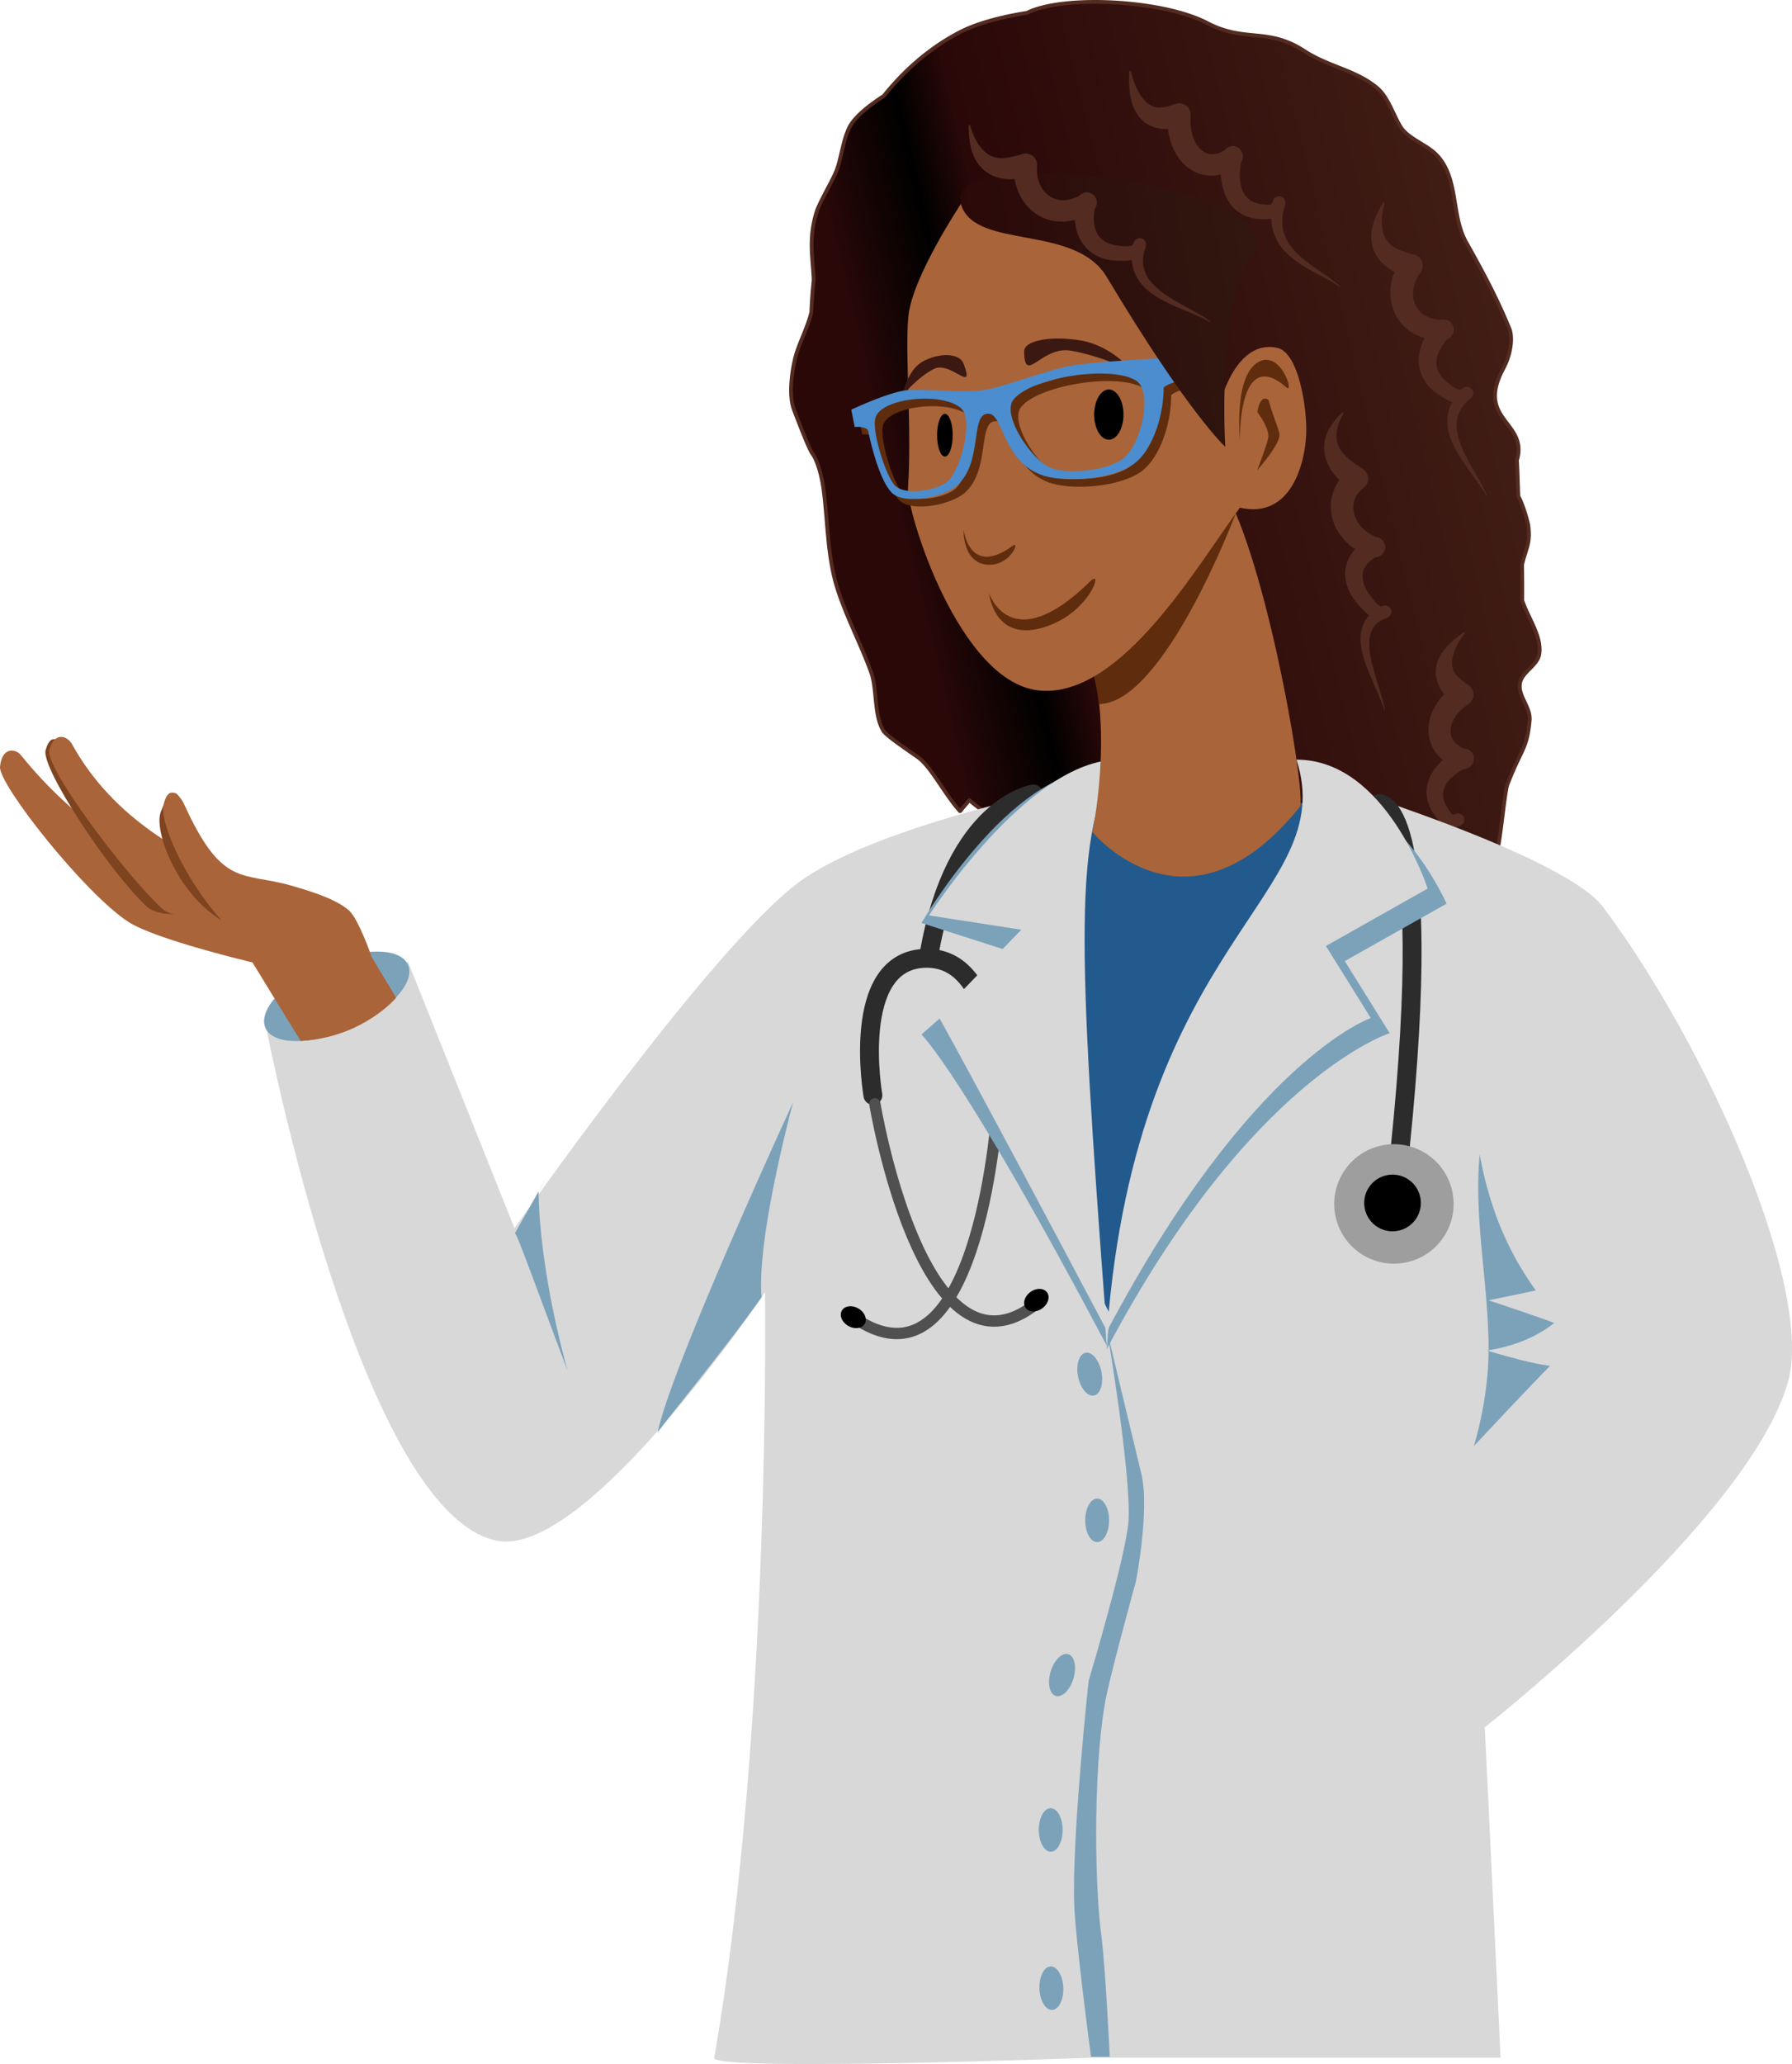 <svg x="713.549" y="293.846" width="474.695" height="546.48" viewBox="713.549 293.846 474.695 546.48" xmlns="http://www.w3.org/2000/svg"><linearGradient x1="924.921" y1="439.911" x2="1119.58" y2="393.263" gradientUnits="userSpaceOnUse" id="a"><stop offset=".138" style="stop-color:#2a0808;stop-opacity:1"/><stop offset=".266" style="stop-color:#000;stop-opacity:1"/><stop offset=".339" style="stop-color:#2a0808;stop-opacity:1"/><stop offset="1" style="stop-color:#421e15;stop-opacity:1"/></linearGradient><path style="fill:url(#a);fill-opacity:1;fill-rule:evenodd;opacity:1;stroke:none" d="M980.311 512.663c33.789 20.256 104.349 40.127 123.749 12.825l.87 1.685c.4-1.908 2.9-3.835 3.48-5.769.14-.305 1.27-.614 1.4-.927 1.11-2.707 2.12-15.678 3.02-18.856 3.81-9.819 5.19-9.317 5.91-16.941.34-3.559-2.89-6.233-2.59-9.596.3-3.387 4.74-4.83 5.18-8.209.6-4.659-2.98-9.379-4.55-14.05.03-3.217.02-6.371-.04-9.43.91-4.197 2.35-5.562 1.63-10.586-.13-.899-1.59-5.964-2.59-7.463-.12-1.173-.26-8.375-.41-9.602 3.11-10.384-11.06-10.473-3.57-24.39 1.96-3.644 2.56-8.156 1.57-10.519-3.72-8.974-7.15-15.159-11.51-22.983-4.01-7.193-1.8-17.253-8.09-23.306-2.64-2.538-7.28-4.037-9.22-7.137-1.88-3.032-3.3-7.84-6.18-10.258-5.75-4.822-12.71-5.509-19.37-9.843-9.68-6.303-15.63-2.124-25.61-7.339-11.85-6.193-38.171-7.512-47.761-2.735-6.956 1.105-13.258 2.785-17.757 5.106-7.063 3.644-14.082 9.238-20.202 16.893-3.187 2.082-6.208 4.324-8.187 6.849-2.454 3.132-2.88 8.953-4.249 12.679-.985 2.683-4.571 8.566-5.41 11.296-2.164 7.047-.963 12.003-.737 17.962a130.129 130.129 0 0 0-.614 8.453c-.881 3.806-3.037 7.823-4.095 11.47-.646 2.224-2.252 10.079-.453 14.56.678 1.689 3.795 10.056 4.825 11.45 1.228 1.663 2.127 4.903 2.615 7.434.084.499.169.997.255 1.495l.031.219c1.193 8.687 1.019 18.077 3.716 26.563 2.387 7.513 6.134 14.492 8.9 22.064 1.704 4.667.687 11.502 3.347 15.692.924 1.455 8.254 6.26 9.423 7.17 3.362 2.618 6.947 9.81 10.829 14.033l2.462-2.916a54.405 54.405 0 0 0 3.553 2.78c1.214 2.182 2.756 4.006 4.822 6.233l1.608-2.056z"/><path style="fill:none;opacity:1;stroke:#532b21;stroke-linecap:round;stroke-linejoin:round;stroke-miterlimit:10;stroke-opacity:1;stroke-width:1" d="M980.311 512.663c33.789 20.256 104.349 40.127 123.749 12.825l.87 1.685c.4-1.908 2.9-3.835 3.48-5.769.14-.305 1.27-.614 1.4-.927 1.11-2.707 2.12-15.678 3.02-18.856 3.81-9.819 5.19-9.317 5.91-16.941.34-3.559-2.89-6.233-2.59-9.596.3-3.387 4.74-4.83 5.18-8.209.6-4.659-2.98-9.379-4.55-14.05.03-3.217.02-6.371-.04-9.43.91-4.197 2.35-5.562 1.63-10.586-.13-.899-1.59-5.964-2.59-7.463-.12-1.173-.26-8.375-.41-9.602 3.11-10.384-11.06-10.473-3.57-24.39 1.96-3.644 2.56-8.156 1.57-10.519-3.72-8.974-7.15-15.159-11.51-22.983-4.01-7.193-1.8-17.253-8.09-23.306-2.64-2.538-7.28-4.037-9.22-7.137-1.88-3.032-3.3-7.84-6.18-10.258-5.75-4.822-12.71-5.509-19.37-9.843-9.68-6.303-15.63-2.124-25.61-7.339-11.85-6.193-38.171-7.512-47.761-2.735-6.956 1.105-13.258 2.785-17.757 5.106-7.063 3.644-14.082 9.238-20.202 16.893-3.187 2.082-6.208 4.324-8.187 6.849-2.454 3.132-2.88 8.953-4.249 12.679-.985 2.683-4.571 8.566-5.41 11.296-2.164 7.047-.963 12.003-.737 17.962a130.129 130.129 0 0 0-.614 8.453c-.881 3.806-3.037 7.823-4.095 11.47-.646 2.224-2.252 10.079-.453 14.56.678 1.689 3.795 10.056 4.825 11.45 1.228 1.663 2.127 4.903 2.615 7.434.084.499.169.997.255 1.495l.031.219c1.193 8.687 1.019 18.077 3.716 26.563 2.387 7.513 6.134 14.492 8.9 22.064 1.704 4.667.687 11.502 3.347 15.692.924 1.455 8.254 6.26 9.423 7.17 3.362 2.618 6.947 9.81 10.829 14.033l2.462-2.916a54.405 54.405 0 0 0 3.553 2.78c1.214 2.182 2.756 4.006 4.822 6.233l1.608-2.056z"/><path style="fill:#532b21;fill-opacity:1;fill-rule:nonzero;opacity:1;stroke:none" d="M1012.68 312.776c0 .168-.01.334-.01.5-.12 4.38.21 8.261 2.42 11.249a8.571 8.571 0 0 0 4.72 3.154c1.98.518 4.22.408 6.52-.361.22-.073.44-.152.66-.235l-4.11-3.087c-.44 5.734 1.38 10.859 4.96 13.914 1.79 1.513 4.08 2.442 6.51 2.431 2.44 0 4.9-.916 7.14-2.624.31-.232.58-.507.79-.826.21-.338.4-.648.5-1.322.01-.351.12-.854-.42-1.799-.28-.454-.88-.964-1.56-1.129a2.686 2.686 0 0 0-1.61.067c-.73.293-.94.58-1.13.777-.18.204-.28.363-.36.509-.31.56-.42 1.001-.54 1.63-.11.619-.19 1.386-.22 2.404-.14 4.196.79 7.586 2.66 10.004 1.87 2.428 4.64 3.659 7.47 3.789.96.027 2.27.191 3.72-.21.72-.205 1.5-.608 2.1-1.28.6-.667.98-1.54 1.13-2.509.16-.956-.47-1.852-1.33-1.994-.86-.186-1.77.414-1.95 1.227-.81 3.697-.51 6.8.55 9.324 1.06 2.528 2.82 4.443 4.82 6.012 4 3.13 9.01 4.998 12.39 7.485.08.06.19-.072.11-.141-3.11-2.867-7.98-5.372-11.34-8.67-1.69-1.645-2.98-3.457-3.61-5.55-.62-2.098-.64-4.509.34-7.6-1.09-.256-2.19-.511-3.28-.767-.14.492-.3.667-.41.745-.11.073-.2.111-.44.154-.46.095-1.42-.02-2.45-.171-1.91-.292-3.23-1.107-4.16-2.512-.92-1.415-1.5-3.646-1.17-7.024.08-.831.17-1.369.25-1.657.06-.278.14-.344-.02-.033-.04.083-.11.195-.26.367-.17.165-.35.433-1.06.719a2.67 2.67 0 0 1-1.59.065c-.66-.164-1.26-.67-1.53-1.116-.54-.932-.42-1.411-.41-1.731.09-.614.24-.834.38-1.072.15-.219.31-.382.49-.511-1.59 1.057-2.88 1.351-3.9 1.301-1.04-.062-1.91-.443-2.77-1.208-1.7-1.499-3.07-4.794-2.72-8.991a3.084 3.084 0 0 0-1.2-2.669 3.055 3.055 0 0 0-2.91-.418c-.16.059-.31.113-.46.164-1.58.544-2.71.766-3.63.775-.93.002-1.73-.176-2.65-.755-1.81-1.114-3.81-4.139-4.87-8.357-.04-.158-.07-.317-.11-.479-.06-.236-.43-.2-.44.042zM1079.94 347.461l-.24.396c-2.05 3.483-3.43 6.951-2.72 10.619.67 3.651 3.82 7.048 8.73 8.424.32.088.63.169.96.246-.59-1.584-1.18-3.168-1.76-4.752-3.28 4.504-3.92 9.971-1.89 14.351 1.99 4.416 6.78 7.405 12.64 7.177.37-.005.74-.065 1.12-.202.38-.162.76-.301 1.29-.917.22-.328.67-.863.56-2.052-.06-.572-.4-1.215-.83-1.596-.42-.393-.86-.56-1.18-.642-.66-.146-1-.062-1.27-.013-.26.06-.45.134-.61.208-.61.3-.97.627-1.42 1.087-.43.46-.89 1.052-1.43 1.865-2.2 3.349-2.97 6.782-2.27 9.812.68 3.032 2.7 5.408 5.27 7.044.94.578 2.1 1.409 3.56 1.862.74.22 1.59.335 2.48.147.88-.181 1.73-.687 2.39-1.414.65-.714.61-1.796-.03-2.383-.6-.619-1.69-.624-2.28-.048-2.61 2.516-3.87 5.261-4.05 7.929-.19 2.67.62 5.184 1.8 7.553 2.39 4.733 6.39 9.045 8.49 12.928.04.089.2.015.16-.078-1.68-4.118-5.23-8.965-6.97-13.59-.87-2.31-1.28-4.526-.92-6.515.36-1.991 1.39-3.836 3.72-5.718-.77-.811-1.54-1.621-2.32-2.432-.32.27-.48.292-.63.302-.15.003-.35-.029-.67-.16-.63-.249-1.54-.941-2.46-1.65-1.83-1.413-2.83-3.018-3.05-4.653-.22-1.638.21-3.557 2.02-5.999.45-.6.77-.95.95-1.109.04-.039.08-.067.1-.083.02-.016.02-.01.03-.016-.02.011-.07.065-.26.156-.1.045-.23.1-.45.152-.23.039-.54.122-1.17-.018-.31-.08-.74-.242-1.16-.63-.42-.375-.75-1.011-.82-1.574-.1-1.173.34-1.688.55-1.993.49-.572.79-.659 1.06-.779.27-.097.49-.126.67-.13-4.16-.183-6.23-1.981-7.24-4.236-.96-2.29-.72-5.379 1.44-8.365.61-.844.74-1.933.39-2.851a3.031 3.031 0 0 0-2.15-1.901c-.25-.059-.49-.122-.72-.185-3.68-1.014-5.37-1.94-6.62-3.853-1.21-1.896-1.58-5.233-.52-9.107.04-.145.08-.29.13-.437.07-.232-.28-.385-.4-.177zM1069.07 403.114c-.1.092-.19.184-.29.277-2.49 2.435-4.39 5.219-4.47 8.764-.09 3.499 1.87 7.454 5.99 10.367.32.222.65.438.99.653-.06-1.672-.13-3.344-.19-5.016-4.17 3.061-5.79 8.116-4.69 12.632 1.07 4.546 4.7 8.568 10.14 10.404.33.117.68.195 1.08.205.42-.019.84.019 1.65-.47.21-.139.45-.332.69-.661.24-.323.48-.82.51-1.416a2.683 2.683 0 0 0-1.22-2.408c-.49-.304-.82-.36-1.08-.408a3.007 3.007 0 0 0-.65-.027c-.69.059-1.16.253-1.71.532-.54.284-1.12.677-1.79 1.237-2.82 2.296-4.28 5.346-4.16 8.322.1 2.974 1.52 5.655 3.57 7.942.77.84 1.69 1.95 2.92 2.807.61.423 1.33.797 2.19.938.85.148 1.82-.004 2.65-.463.84-.466 1.15-1.493.74-2.25-.36-.778-1.37-1.139-2.13-.798-2.98 1.35-4.8 3.477-5.47 5.857-.69 2.376-.38 4.872.3 7.375 1.37 4.999 4.33 10.178 5.59 14.331.03.096.2.056.18-.044-.79-4.298-3.16-9.909-3.91-14.691-.38-2.387-.33-4.528.34-6.118.68-1.586 1.83-2.753 4.24-3.608.78-.278 1.26-1.274.95-2.098-.26-.839-1.25-1.315-2.34-.95-.26.089-.34.053-.48.011-.14-.05-.37-.173-.67-.428-.59-.498-1.32-1.467-2.03-2.421-1.48-1.962-2.13-3.88-2.03-5.384.13-1.503.76-2.81 2.73-4.281.5-.359.82-.532.96-.587a.47.47 0 0 1 .07-.022c-.01.001 0 .004-.02.013-.05.017-.15.054-.38.071-.11.007-.26.011-.48-.022-.22-.041-.52-.086-.99-.377a2.612 2.612 0 0 1-.78-.784 2.677 2.677 0 0 1-.41-1.581c.03-.588.26-1.078.5-1.393.23-.322.47-.507.66-.64.78-.461 1.12-.403 1.42-.425.29.007.49.06.64.111-3.87-1.61-5.73-4.242-6.22-6.685-.46-2.472.3-4.741 2.55-6.466.84-.638 1.28-1.615 1.23-2.577a3.058 3.058 0 0 0-1.42-2.439c-.27-.172-.53-.345-.78-.514-3.27-2.185-4.94-3.738-5.75-5.834-.8-2.05-.51-4.946 1.2-7.951.07-.113.13-.225.2-.337.13-.208-.17-.442-.34-.275zM1101.25 461.262c-.12.088-.24.177-.37.265-3.21 2.338-5.85 4.782-6.74 8.187-.44 1.68-.34 3.588.42 5.386s2.12 3.461 4.01 4.795c.2.14.41.278.62.414v-5.115c-4.48 2.907-7.18 7.284-7.25 11.784-.03 2.237.67 4.494 2.1 6.329 1.43 1.843 3.54 3.218 6.11 3.984.36.115.73.171 1.12.158.4-.029.77-.055 1.4-.403.29-.212.81-.456 1.2-1.512.18-.517.18-1.289-.09-1.881a2.712 2.712 0 0 0-.98-1.167c-.63-.393-.99-.404-1.26-.446a3.035 3.035 0 0 0-.63.007c-.63.087-1.04.26-1.59.525-.54.268-1.15.643-1.91 1.19-3.15 2.256-5.11 4.922-5.75 7.761-.65 2.838.13 5.625 1.7 7.841.56.752 1.22 1.838 2.36 2.715.57.432 1.32.804 2.18.892.86.095 1.76-.109 2.58-.542.86-.452 1.2-1.49.79-2.264-.36-.792-1.39-1.163-2.14-.82-3.18 1.447-5.28 3.435-6.48 5.678-1.21 2.243-1.53 4.664-1.47 7.059.13 4.795 1.78 9.643 2 13.594.01.101.18.102.19.001.24-3.989-.81-9.133-.41-13.542.2-2.206.75-4.19 1.87-5.799s2.8-2.921 5.56-3.866l-1.35-3.085c-.41.15-.58.112-.67.079-.09-.039-.18-.089-.35-.254-.35-.316-.83-1.12-1.33-1.997-.91-1.642-1.08-3.124-.63-4.554.47-1.428 1.66-3.027 4.23-4.619.63-.392 1.06-.605 1.29-.697a.601.601 0 0 1 .17-.057.888.888 0 0 1-.26.06 2.24 2.24 0 0 1-.47.003c-.23-.038-.56-.04-1.18-.422-.3-.199-.7-.553-.96-1.148-.27-.586-.27-1.351-.09-1.86.39-1.042.89-1.271 1.16-1.469.58-.319.87-.321 1.15-.347.28-.009.51.03.71.093-1.67-.624-2.65-1.454-3.23-2.291-.57-.845-.81-1.742-.76-2.792.08-2.075 1.55-4.804 4.67-6.804a3.031 3.031 0 0 0 1.39-2.553c.01-.998-.5-1.99-1.39-2.562-.15-.097-.29-.194-.43-.29-1.31-.906-2.16-1.637-2.74-2.341-.56-.705-.93-1.408-1.07-2.401-.31-1.941.64-5.093 3.03-8.229.09-.118.18-.235.28-.353.15-.19-.11-.459-.31-.318z"/><path style="fill:#235a8d;fill-opacity:1;fill-rule:nonzero;opacity:1;stroke:none" d="m1076.67 511.385-50.82-13.662-50.825 10.94 24.559 141.914h19.686l57.4-139.192z"/><path style="fill:#d8d8d8;fill-opacity:1;fill-rule:evenodd;opacity:1;stroke:none" d="M1002.49 838.662s-100.394 3.743-99.742 0c15.093-86.727 13.446-202.674 13.446-202.674s-47.309 70.559-71.033 65.772c-36.259-7.316-61.094-135.861-61.094-135.861l37.572-17.375 28.199 70.51s51.884-74.119 75.155-91.479c19.575-14.603 68.805-24.572 68.805-24.572s6.682 13.518 4.624 27.757c-5.209 36.049-2.653 96.469 11.308 114.144 0 0 12.84-66.008 36.79-94.428 29.71-10.265 15.96-50.238 15.96-50.238s65.17 19.651 75.76 33.822c27.63 36.954 56.13 101.296 48.85 126.038-10.71 36.412-80.22 91.084-80.22 91.084l4.18 87.5h-108.56z"/><path style="fill:#7ca2ba;fill-opacity:1;fill-rule:nonzero;opacity:1;stroke:none" d="M1006.82 646.222s6.34 37.48 5.68 50.057c-.47 8.92-10.58 42.591-10.58 42.591s-4.456 41.269-3.818 59.18c.34 9.575 4.458 40.348 4.458 40.348h4.96s-1.13-23.682-2.19-31.746c-2.12-15.976-2-48.613 1.41-64.342 1.91-8.769 7.74-29.879 7.74-29.879s3.69-19.104 1.41-28.368c-1.61-6.546-9.07-37.841-9.07-37.841z"/><path style="fill:#7ca2ba;fill-opacity:1;fill-rule:evenodd;opacity:1;stroke:none" d="M799.023 549.258c10.426-4.626 20.544-4.621 22.599.011 2.056 4.632-4.73 12.138-15.156 16.764-10.425 4.626-20.543 4.621-22.599-.011-2.055-4.632 4.731-12.138 15.156-16.764z"/><path style="fill:#7ca2ba;fill-opacity:1;fill-rule:nonzero;opacity:1;stroke:none" d="M863.885 656.717c-8.399-22.235-13.11-35.509-13.878-36.273a.136.136 0 0 1-.023-.163l8.278-14.597s-2.037 3.452-2.036 3.59c.026 3.992.441 20.905 7.659 47.443zM915.289 637.327c-1.376-15.908 8.37-51.676 8.37-51.676s-32.096 69.469-35.895 87.394c6.77-8.794 18.733-23.374 27.525-35.718zM1105.51 599.495c-1.61 17.274 2.38 34.28 2.36 51.698-.02 13.446-3.92 25.553-3.92 25.553s13.38-14.333 20.21-21.271c-5.77-.67-16.8-4.095-16.8-4.095s10.01-.94 17.88-7.249c-3.09-1.285-17.39-6.01-17.39-6.01s8.96-1.816 12.53-2.624c-7.56-10.493-12.28-21.905-14.87-36.002z"/><path style="fill:#7ca2ba;fill-opacity:1;fill-rule:evenodd;opacity:1;stroke:none" d="M1004.18 690.61c1.74 0 3.16 2.582 3.16 5.766 0 3.185-1.42 5.767-3.16 5.767-1.75 0-3.16-2.582-3.16-5.767 0-3.184 1.41-5.766 3.16-5.766zM1001.12 652.007c1.71-.333 3.59 1.931 4.2 5.058.61 3.126-.29 5.93-2 6.263-1.71.333-3.594-1.932-4.201-5.058-.608-3.126.288-5.93 2.001-6.263zM996.518 731.816c1.673.496 2.296 3.373 1.391 6.426-.905 3.054-2.995 5.127-4.668 4.631-1.673-.496-2.295-3.373-1.39-6.426.905-3.054 2.994-5.127 4.667-4.631zM991.856 772.578c1.745-.007 3.17 2.569 3.183 5.754.013 3.184-1.391 5.772-3.135 5.779-1.745.007-3.17-2.569-3.183-5.753-.014-3.185 1.39-5.772 3.135-5.78zM991.854 814.481c1.744-.061 3.248 2.47 3.359 5.653.111 3.182-1.212 5.812-2.956 5.873-1.744.061-3.248-2.47-3.359-5.653-.111-3.183 1.212-5.812 2.956-5.873z"/><path style="fill:none;opacity:1;stroke:#2c2c2c;stroke-linecap:round;stroke-linejoin:round;stroke-miterlimit:10;stroke-opacity:1;stroke-width:5" d="M1078.61 506.62s15.56-3.041 5.77 91.907M987.287 504.052s-20.832 3.124-27.646 42.509"/><path style="fill:#9e9e9e;fill-opacity:1;fill-rule:evenodd;opacity:1;stroke:none" d="M1080.05 597.028c8.6-1.517 16.8 4.227 18.32 12.829 1.52 8.602-4.23 16.805-12.83 18.322-8.6 1.517-16.8-4.227-18.32-12.829-1.52-8.602 4.23-16.805 12.83-18.322z"/><path style="fill:#000;fill-opacity:1;fill-rule:evenodd;opacity:1;stroke:none" d="M1081.13 604.961c4.08-.719 7.97 2.005 8.68 6.084.72 4.079-2 7.969-6.08 8.688a7.5 7.5 0 0 1-8.69-6.083c-.72-4.08 2.01-7.97 6.09-8.689z"/><path style="fill:none;opacity:1;stroke:#2c2c2c;stroke-linecap:round;stroke-linejoin:round;stroke-miterlimit:10;stroke-opacity:1;stroke-width:5" d="M944.777 583.833s-6.117-35.219 13.441-36.244c20.64-1.082 19.351 37.195 19.351 37.195"/><path style="fill:none;opacity:1;stroke:#505050;stroke-linecap:round;stroke-linejoin:round;stroke-miterlimit:10;stroke-opacity:1;stroke-width:3" d="M942.34 644.347c31.026 17.251 35.503-58 35.503-58"/><path style="fill:none;opacity:1;stroke:#505050;stroke-linecap:round;stroke-linejoin:round;stroke-miterlimit:10;stroke-opacity:1;stroke-width:3" d="M986.666 640.073c-29.053 20.4-41.372-53.971-41.372-53.971"/><path style="fill:#000;fill-opacity:1;fill-rule:evenodd;opacity:1;stroke:none" d="M986.503 635.913c1.564-1.136 3.536-1.088 4.405.108.869 1.196.305 3.086-1.258 4.222-1.564 1.137-3.536 1.088-4.405-.108-.869-1.195-.306-3.086 1.258-4.222zM940.922 640.268c-1.674-.966-3.63-.712-4.37.568-.739 1.28.019 3.101 1.693 4.068 1.674.966 3.631.712 4.37-.568.739-1.28-.019-3.101-1.693-4.068z"/><path style="fill:#7ca2ba;fill-opacity:1;fill-rule:nonzero;opacity:1;stroke:none" d="M1006.71 650.082c-38.136-72.005-49.07-82.342-49.07-82.342l24.591-21.637-24.591-7.89s23.472-40.553 47.18-40.49c-7.022 24.651-6.004 48.04 1.89 152.359z"/><path style="fill:#d8d8d8;fill-opacity:1;fill-rule:nonzero;opacity:1;stroke:none" d="M1006.71 646.082c-38.136-72.005-44.663-83.278-44.663-83.278L984.09 540l-24.45-3.787s26.428-41.297 50.14-41.234c-11.741 19.206-10.964 46.784-3.07 151.103z"/><path style="fill:#a96439;fill-opacity:1;fill-rule:nonzero;opacity:1;stroke:none" d="M1002.2 467.218c6.33 20.542.72 46.913.72 46.913s25.09 30.538 54.95-6.669c1.71-2.122-7.02-56.21-18.12-80.362-4.96-10.818-40.943 29.114-37.55 40.118z"/><path style="fill:#5f2d0d;fill-opacity:1;fill-rule:evenodd;opacity:1;stroke:none" d="m984.09 450.034 56.82-20.289s-19.04 50.503-36.28 50.506c-2.71-25.253-20.54-30.217-20.54-30.217z"/><path style="fill:#aa6439;fill-opacity:1;fill-rule:nonzero;opacity:1;stroke:none" d="M968.277 347.55s-13.056 19.539-14.091 29.954c-.995 10.008.974 29.68-.114 45.419-.435 6.283 13.607 52.011 35.011 53.768 21.717 1.782 41.827-33.501 52.907-48.428 13.79 3.118 17.29-12.205 17.58-19.551.25-6.214-1.84-21.501-7.71-22.779-10.95-2.381-15.07 14.529-15.07 14.529l-15.13-42.822-53.383-10.09z"/><path style="fill:#5f2d0d;fill-opacity:1;fill-rule:evenodd;opacity:1;stroke:none" d="M1054.28 396.407c-12.79-11.219-12.28 13.86-12.28 13.86s-1.81-17.91 5.52-20.868c5.51-2.226 8.97 8.947 6.76 7.008zM981.833 438.333c-11.586 8.511-13.048-4.333-13.048-4.333s-.369 9.492 7.002 9.38c5.55-.084 8.048-6.518 6.046-5.047zM1002.32 447.779c-21.09 20.706-26.78 3.089-26.78 3.089s1.336 14.061 15.909 8.596c10.971-4.115 14.521-15.263 10.871-11.685z"/><path style="fill:#5f2d0d;fill-opacity:1;fill-rule:nonzero;opacity:1;stroke:none" d="M1046.63 402.981s2.92 3.778 2.92 6.367c0 1.339-3 9.04-3 9.04s6.34-7.091 5.92-9.673c-.22-1.316-1.69-4.657-2.92-9.029-2.39-1.549-2.92 3.295-2.92 3.295z"/><path style="fill:#000;fill-opacity:1;fill-rule:evenodd;opacity:1;stroke:none" d="M1007.27 396.968c2.15 0 3.89 2.977 3.89 6.65 0 3.672-1.74 6.649-3.89 6.649-2.14 0-3.88-2.977-3.88-6.649 0-3.673 1.74-6.65 3.88-6.65z"/><path style="fill:#3b1812;fill-opacity:1;fill-rule:evenodd;opacity:1;stroke:none" d="M1000.08 384.039c7.9 1.392 13.34 7.934 13.34 7.934s-8.24-3.883-16.137-5.274c-7.892-1.392-12.3 9.208-12.443.235-.048-3.022 7.353-4.287 15.24-2.895z"/><path style="fill:#3b1811;fill-opacity:1;fill-rule:evenodd;opacity:1;stroke:none" d="M958.2 389.444c-4.457 2.31-5.54 9.064-5.54 9.064s3.79-4.659 8.247-6.969c4.457-2.31 11.004 6.916 7.894-1.397-1.048-2.799-6.144-3.008-10.601-.698z"/><path style="fill:#000;fill-opacity:1;fill-rule:evenodd;opacity:1;stroke:none" d="M963.846 403.413c1.143 0 2.07 2.533 2.07 5.658 0 3.125-.927 5.659-2.07 5.659-1.143 0-2.07-2.534-2.07-5.659s.927-5.658 2.07-5.658z"/><path style="fill:#5f2d0d;fill-opacity:1;fill-rule:evenodd;opacity:1;stroke:none" d="M976.049 399.131c5.561-.817 17.001-5.407 23.55-6.52 7.611-1.294 33.751-2.426 33.751-2.426l.04 5.149s-7.93 1.482-9.6 3.129c0 7.903-3.17 16.652-7.73 20.08-5.84 4.414-19.271 5.233-25.015 2.898-10.114-3.958-9.78-16.66-13.977-16.05a.399.399 0 0 1-.076.005.454.454 0 0 1-.075.016c-4.202.576-1.2 12.846-7.64 18.765-3.646 3.373-14.009 5.289-17.308 2.288-2.569-2.285-5.03-9.594-6.474-16.699-.815-1.146-3.533-.877-3.533-.877l-.918-4.577s9.63-4.537 14.526-5.136c4.215-.513 14.918.773 20.479-.045zm-6.065 4.68c-5.257-4.285-21.039-2.549-22.533 2.643-.984 3.477 2.496 14.661 4.951 17.706 2.433 3.077 11.723 1.696 14.542-1.229 3.046-3.141 6.726-16.03 3.04-19.12zm13.947-2.039c4.238-5.788 25.059-9.332 32.339-5.296 4.83 2.765 1.64 15.806-2.3 19.952-3.88 4.126-15.872 5.256-20.423 3.141-4.904-2.225-12.569-13.711-9.616-17.797z"/><path style="fill:#4b8dce;fill-opacity:1;fill-rule:evenodd;opacity:1;stroke:none" d="M974.049 397.131c5.561-.817 17.001-5.407 23.55-6.52 7.611-1.294 33.751-2.426 33.751-2.426l.04 5.149s-7.93 1.482-9.6 3.129c0 7.903-3.17 16.652-7.73 20.08-5.84 4.414-19.271 5.233-25.015 2.898-10.114-3.958-9.78-16.66-13.977-16.05a.399.399 0 0 1-.076.005.454.454 0 0 1-.075.016c-4.202.576-1.2 12.846-7.64 18.765-3.646 3.373-14.009 5.289-17.308 2.288-2.569-2.285-5.03-9.594-6.474-16.699-.815-1.146-3.533-.877-3.533-.877l-.918-4.577s9.63-4.537 14.526-5.136c4.215-.513 14.918.773 20.479-.045zm-6.065 4.68c-5.257-4.285-21.039-2.549-22.533 2.643-.984 3.477 2.496 14.661 4.951 17.706 2.433 3.077 11.723 1.696 14.542-1.229 3.046-3.141 6.726-16.03 3.04-19.12zm13.947-2.039c4.238-5.788 25.059-9.332 32.339-5.296 4.83 2.765 1.64 15.806-2.3 19.952-3.88 4.126-15.872 5.256-20.423 3.141-4.904-2.225-12.569-13.711-9.616-17.797z"/><linearGradient x1="968.639" y1="382.797" x2="1045.91" y2="368.953" gradientUnits="userSpaceOnUse" id="b"><stop style="stop-color:#2a0808;stop-opacity:1"/><stop offset="1" style="stop-color:#311710;stop-opacity:1"/></linearGradient><path style="fill:url(#b);fill-opacity:1;fill-rule:nonzero;opacity:1;stroke:none" d="M968.236 348.342c4.125 11.626 30.061 4.799 38.474 18.826 21.79 36.348 31.42 44.985 31.42 44.985s-2.45-37.548 7.41-51.268c12.29-17.08-83.851-30.995-77.304-12.543z"/><path style="fill:#532b21;fill-opacity:1;fill-rule:nonzero;opacity:1;stroke:none" d="M970.147 327.174c.001.155.004.309.006.462.071 4.042.717 7.715 3.236 10.473 2.482 2.76 6.945 4.008 11.85 2.612.312-.088.626-.185.944-.29l-3.988-3.128c-.441 5.555 1.878 10.545 5.899 13.217 4.002 2.725 9.648 2.768 14.526-.49.31-.2.6-.445.85-.76.24-.338.49-.652.61-1.454.03-.398.13-1.089-.59-2.045-.35-.454-.97-.827-1.54-.928a2.661 2.661 0 0 0-1.34.072c-.637.219-.883.468-1.09.653a2.96 2.96 0 0 0-.411.497c-.365.575-.502 1.043-.643 1.669-.128.618-.212 1.364-.24 2.335-.13 4.009 1.015 7.335 3.194 9.553 2.17 2.226 5.13 3.195 8.18 3.247 1.1.003 2.52.103 4.01-.276.74-.196 1.52-.543 2.18-1.168.66-.619 1.12-1.495 1.3-2.459.18-.946-.42-1.848-1.27-2.016-.84-.21-1.76.352-1.97 1.155-.91 3.511-.55 6.51.69 8.877 1.24 2.374 3.24 4.094 5.49 5.493 4.52 2.783 10.17 4.371 13.99 6.582.09.051.19-.093.1-.153-3.58-2.628-9.14-4.903-13.04-7.938-1.96-1.511-3.46-3.189-4.2-5.07-.73-1.887-.81-3.999.19-6.821-1.09-.287-2.17-.574-3.25-.861-.13.398-.26.504-.39.591-.12.08-.31.16-.65.213-.67.118-1.81.004-2.96-.119-2.3-.247-3.99-1.095-5.04-2.37-1.04-1.284-1.67-3.143-1.41-6.171.07-.746.17-1.215.23-1.441.02-.057.03-.098.04-.123.01-.026.02-.022.02-.028-.01.014-.03.09-.14.266-.06.089-.14.204-.3.364-.18.154-.4.385-1.01.598-.31.095-.76.18-1.32.069a2.687 2.687 0 0 1-1.516-.916c-.704-.943-.597-1.613-.579-1.983.122-.745.331-.975.499-1.219.174-.221.347-.361.503-.461-3.646 2.022-6.348 1.571-8.385.175-2.016-1.45-3.426-4.208-3.147-7.883a3.05 3.05 0 0 0-1.158-2.634 3.05 3.05 0 0 0-2.83-.494c-.244.08-.482.153-.714.22-3.664 1.059-5.591 1.155-7.654.177-2.026-.982-4.083-3.636-5.204-7.492-.042-.144-.083-.29-.122-.437-.064-.234-.437-.184-.436.058z"/><path style="fill:#7ca2ba;fill-opacity:1;fill-rule:nonzero;opacity:1;stroke:none" d="M1006.71 651.082c38.14-72.071 74.96-83.691 74.96-83.691l-11.89-19.079 26.95-15.205s-13.07-30.407-36.78-30.343c11.59 36.018-45.34 43.902-53.24 148.318z"/><path style="fill:#d8d8d8;fill-opacity:1;fill-rule:nonzero;opacity:1;stroke:none" d="M1006.82 646.222c38.14-72.072 69.85-82.831 69.85-82.831l-11.89-19.079 26.95-15.205s-11.03-34.191-34.74-34.128c11.59 36.018-42.27 46.827-50.17 151.243z"/><path style="fill:#aa6439;fill-opacity:1;fill-rule:nonzero;opacity:1;stroke:none" d="M793.197 569.444c16.488-.89 25.288-11.432 25.288-11.432l-6.457-10.748s-3.488-10.182-6.117-12.44c-7.716-6.626-30.479-5.823-40.41-8.306-13.727-3.433-31.872-14.712-46.388-32.714-1.502-1.863-5.101-2.177-5.559 3.067-.41 4.707 22.457 33.579 34.005 41.057 7.256 4.699 32.872 10.733 32.872 10.733s9.388 15.358 12.766 20.783z"/><path style="fill:#7e431f;fill-opacity:1;fill-rule:nonzero;opacity:1;stroke:none" d="M774.218 527.471c-12.921-5.77-32.309-15.138-43.469-35.392-1.155-2.097-3.763-4.655-5.127.428-1.224 4.564 16.673 31.922 26.743 41.296 6.327 5.89 31.199-2.158 21.853-6.332z"/><path style="fill:#aa6439;fill-opacity:1;fill-rule:nonzero;opacity:1;stroke:none" d="M776.102 526.267c-12.92-5.77-32.308-15.138-43.468-35.392-1.155-2.096-4.654-3.556-6.017 1.528-1.224 4.564 19.761 32.603 29.83 41.976 6.328 5.891 29.002-3.937 19.655-8.112z"/><path style="fill:#7e431f;fill-opacity:1;fill-rule:nonzero;opacity:1;stroke:none" d="M788.806 530.484c-12.99-3.542-16.245-.453-26.373-22.691-1.048-2.301-2.768-8.288-6.321 1.098-1.84 4.86 4.281 21.485 16.096 28.599 7.31 4.402 40.015-.622 16.598-7.006z"/><path style="fill:#aa6439;fill-opacity:1;fill-rule:nonzero;opacity:1;stroke:none" d="M790.586 528.285c-12.955-3.667-18.132.732-28.259-21.505-1.049-2.302-4.099-5.615-5.43.018-1.194 5.057 6.063 20.461 15.311 30.692 5.811 6.43 59.879 2.546 18.378-9.205z"/></svg>